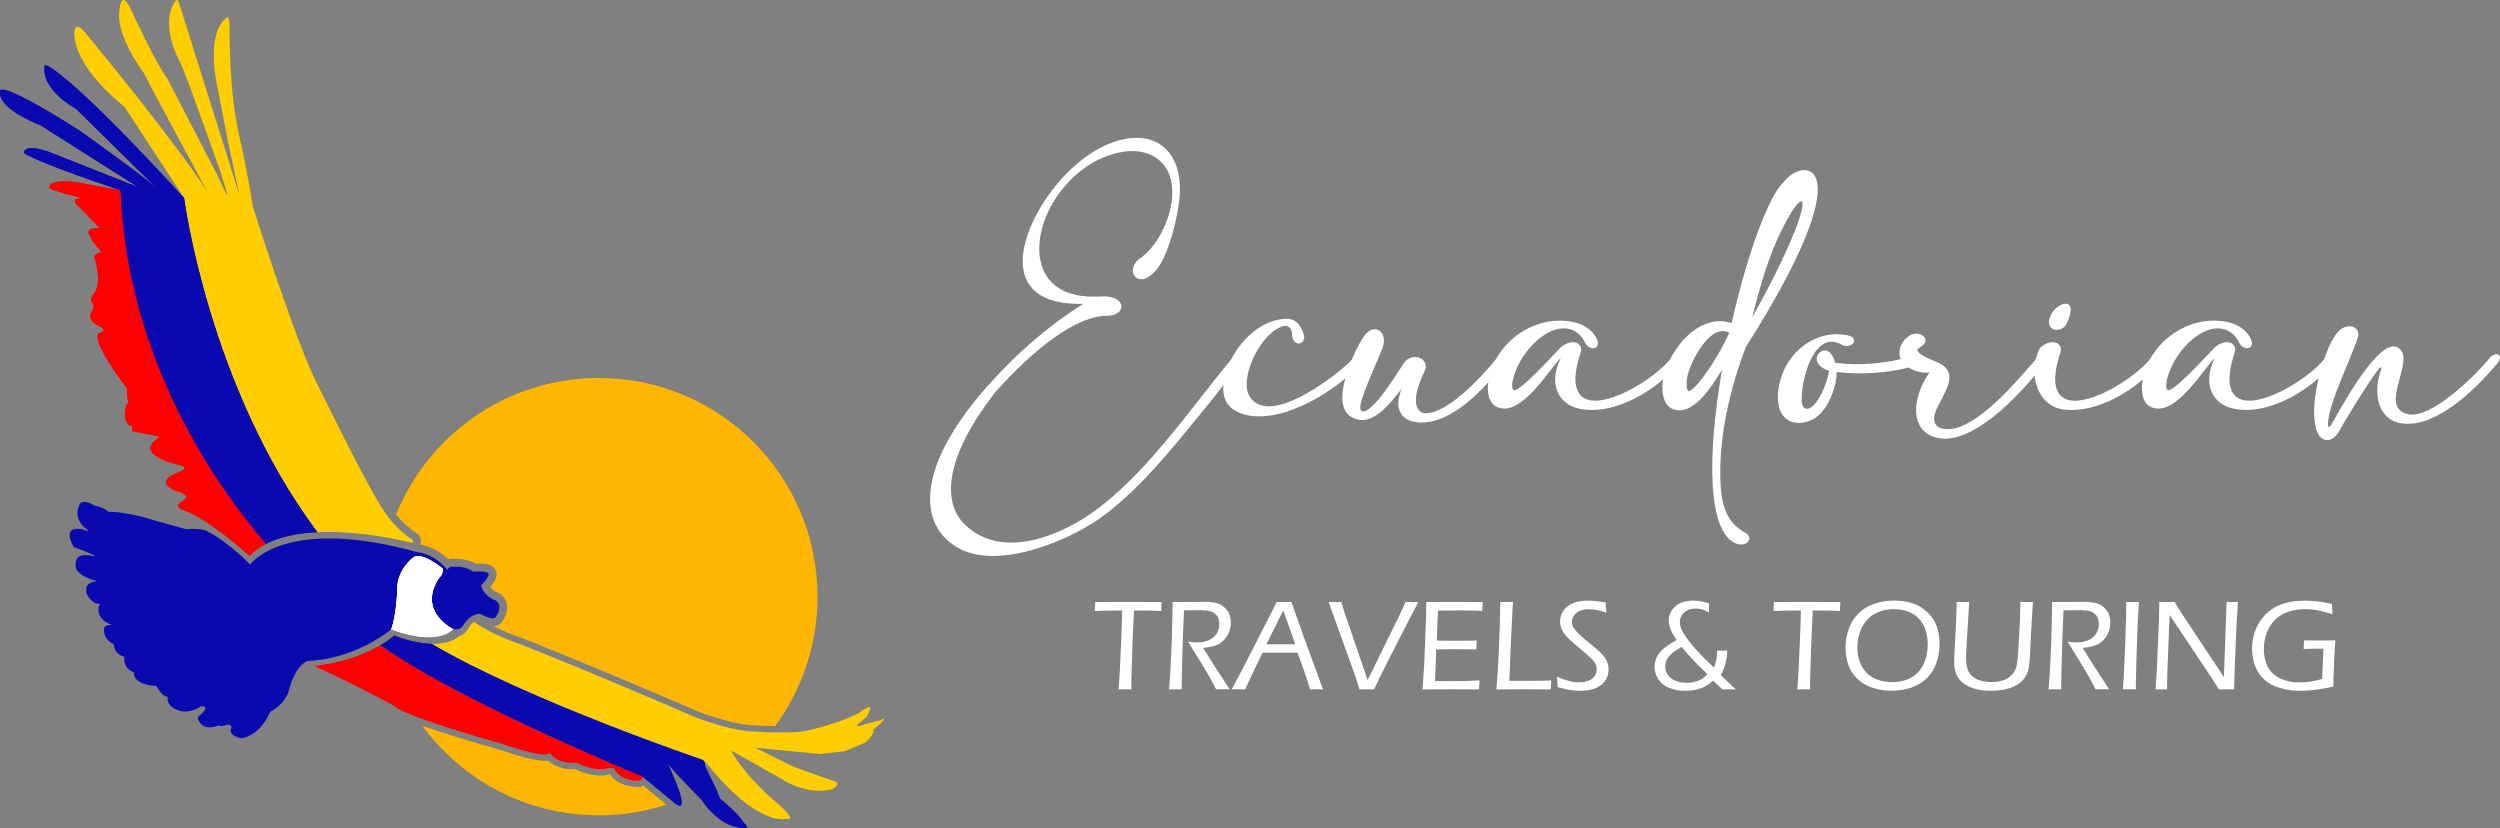 <?xml version="1.0" encoding="UTF-8"?>
<svg id="Capa_1" data-name="Capa 1" xmlns="http://www.w3.org/2000/svg" viewBox="0 0 718.18 238">
  <rect x="0" y="0" width="718.18" height="238" fill="#808080" stroke="none"/>
  <defs>
    <style>
      .cls-1 {
        fill: #ffb600;
      }

      .cls-1, .cls-2, .cls-3, .cls-4, .cls-5, .cls-6 {
        stroke-width: 0px;
      }

      .cls-2 {
        fill: #ffce00;
      }

      .cls-3 {
        fill: red;
      }

      .cls-4 {
        fill: #ffda00;
        opacity: .42;
      }

      .cls-5 {
        fill: #0909af;
      }

      .cls-6 {
        fill: #fff;
      }
    </style>
  </defs>
  <g>
    <g>
      <path class="cls-1" d="M234.85,171.4c0,13.92-4.53,26.78-12.19,37.19-3.84-.07-7.33-.31-7.63-.34-6.03-.61-13.84-3.6-14.36-3.8-32.2-13.91-50.46-21.05-50.63-21.12l-.05-.02-.05-.02c-3.25-1.07-6-2.31-8.08-3.39,1.39-.11,2.28-.89,2.66-1.78,1.02-1.58,1.39-3.12,1.1-4.58-.37-1.84-1.65-2.77-1.91-2.93l-.21-.14-.24-.09c-1.34-.5-2.04-1.2-2.41-1.76.56-.67.9-1.18,1.11-1.61,1.03-1.4.68-2.61.47-3.09-.8-1.81-2.97-2.04-4.76-2.04-.41,0-.8.01-1.13.03-2-1.2-4.21-1.39-5.44-1.39-.19,0-.36,0-.5,0-.2-.03-.4-.04-.6-.04-.43,0-.84.07-1.2.19-3.32-3.18-6.61-3.99-8.02-4.2.26-.75.17-1.63-.27-2.43l-.27-.5-.48-.31c-2.74-1.79-4.75-3.92-5.97-5.42,9.33-23,31.89-39.23,58.24-39.23,34.7,0,62.82,28.12,62.82,62.82Z"/>
      <path class="cls-1" d="M191.45,231.16c-6.12,1.99-12.64,3.06-19.42,3.06-20.82,0-39.27-10.12-50.7-25.72,2.06.74,4.59,1.59,7.68,2.56,6.86,2.16,13.45,3.99,14.13,4.18,6.39,2.2,10.88,3.32,13.35,3.32.35,0,.67-.02.95-.07,2.23,2.12,5.12,2.47,6.78,2.47.35,0,.65-.01.9-.03,3.25,1.54,5.78,1.87,7.34,1.87,1.05,0,1.67-.15,1.79-.18.42-.1.74-.16.96-.2,2.34,3.5,7.13,3.69,8.12,3.69.1,0,.16,0,.16,0h.16s.17-.04.17-.04c.39-.09.72-.2,1.01-.35l6.59,5.43Z"/>
    </g>
    <path class="cls-4" d="M184.38,223.72l-.03-.15s.02.07.03.15Z"/>
    <g>
      <g>
        <path class="cls-3" d="M76.42,156.21c-1.8.92-3.4,2.07-4.74,3.48,0,0-11.42-10.45-19.05-13.18,0,0-3.27-.87,0-2.62,0,0,2.29-1.2-.65-2.4,0,0-9.12-2.4-.8-5.78,0,0,4.07-1.31.04-2.18,0,0-13.94-3.11-5.11-8.02l-7.22-1.47s-1.09.55-.87-1.09c0,0,.33-.65-.76-.76,0,0-2.4-1.2-.87-6,0,0,.76-.11.22-1.75,0,0-.24-.82-.13-2.89,0,0-10.16-12.92-8.16-15.87,0,0,2.62-.22.87-1.64,0,0-5.13-1.75-2.51-5.02,0,0,.44-.87,0-1.85,0,0-1.42-.65.44-3.05,0,0,2.4-2.29,0-10.25,0,0-.55-.55,2.07-1.53,0,0-2.69-2.73-3.25-4.47,0,0-2.34-2.56,2.78-2.34l-6.07-6.16s-3.36-2.67,1.44-2.34c0,0-10.74-2.51-9.83-3.22,0,0-.64-2.4,7.33-1.53l13.05,2.39h.02c1.89,48.66,27.58,85.02,41.78,101.53Z"/>
        <path class="cls-3" d="M18.48,52.09c.85,0,1.87.06,3.1.19l13.05,2.39h.02c1.89,48.66,27.58,85.02,41.78,101.53-1.8.92-3.4,2.07-4.74,3.48,0,0-11.42-10.45-19.05-13.18,0,0-3.27-.87,0-2.62,0,0,2.29-1.2-.65-2.4,0,0-9.12-2.4-.8-5.78,0,0,4.07-1.31.04-2.18,0,0-13.94-3.11-5.11-8.02l-7.22-1.47s-.17.09-.37.09c-.29,0-.63-.2-.5-1.18,0,0,.33-.65-.76-.76,0,0-2.4-1.2-.87-6,0,0,.76-.11.22-1.75,0,0-.24-.82-.13-2.89,0,0-10.16-12.92-8.16-15.87,0,0,2.62-.22.87-1.64,0,0-5.13-1.75-2.51-5.02,0,0,.44-.87,0-1.85,0,0-1.42-.65.44-3.05,0,0,2.4-2.29,0-10.25,0,0-.55-.55,2.07-1.53,0,0-2.69-2.73-3.25-4.47,0,0-2.16-2.36,2.19-2.36.19,0,.38,0,.59.01l-6.07-6.16s-2.99-2.37.68-2.37c.22,0,.47,0,.75.03,0,0-10.74-2.51-9.83-3.22,0,0-.46-1.72,4.23-1.72h0Z"/>
      </g>
      <path class="cls-2" d="M117.64,155.78s-13.5-3.5-26.48-2.91c-31.28-41.81-38.28-96.01-38.28-96.01l-17.12-26.18s-14.61-11.07-14.41-21.49c0,0,0-3.82,3.6.76,0,0,25.27,30.47,34.67,45.22-.7-1.3-15.77-29.09-18.3-34.2,0,0-6.76-8.78-7.14-16.2,0,0,.02-9.5,3.62-1.65,0,0,7.11,15.44,10.16,19.26l14.29,27.59s.69,1.35.84,1.69c4.77,10.61.45-.83.36-2.02,0,0-8.07-22.79-11.34-31.08,0,0-6.28-10.39-2.13-17.67.09-.15.18-.3.27-.45,0,0,.76-1.29,1.2.45l17.34,55.19-3.27-15.27-3.49-18s-2.73-14.18,3.38-17.89c0,0,.44-.11.55,2.84,0,0-.33,18.21,2.84,31.63,0,0,2.18,9.27,3.82,19.96,0,0,13.09,41.33,19.09,52.13,0,0,14.29,29.34,18.76,35.55,0,0,2.73,4.58,8.07,8.07,0,0,.65,1.2-.87.65Z"/>
      <g>
        <path class="cls-5" d="M91.16,152.87c-5.32.25-10.55,1.18-14.73,3.34-14.2-16.51-39.89-52.87-41.78-101.53h-.02c-.7-.24-23.23-7.81-27.49-10.57-.31-.2-.35-.65-.06-.88.78-.64,1.36-1.31,6.53.22l26.18,10.36-28.25-17.89S-.73,31.34.03,26.22c0,0-1.2-3.93,22.47,11.07,0,0,16.54,11.65,22.4,16.67l-23.06-22.72s-10.36-5.45-8.94-12.6c0,0,5.02.11,39.97,38.23,0,0,7,54.2,38.28,96.01Z"/>
        <path class="cls-5" d="M12.9,18.64s5.02.11,39.97,38.23c0,0,7,54.2,38.28,96.01-5.32.25-10.55,1.18-14.73,3.34-14.2-16.51-39.89-52.87-41.78-101.53h-.02c-.7-.24-23.23-7.81-27.49-10.57-.31-.2-.35-.65-.06-.88.43-.35.8-.71,1.9-.71.9,0,2.3.24,4.62.93l26.18,10.36-28.25-17.89S-.73,31.34.03,26.22c0,0-.14-.46.63-.46,1.48,0,6.3,1.69,21.83,11.53,0,0,16.54,11.65,22.4,16.67l-23.06-22.72s-10.36-5.45-8.94-12.6h0Z"/>
      </g>
    </g>
    <g>
      <path class="cls-3" d="M184.63,223.31c.01.25-.11.75-1.18.99,0,0-5.24.16-7.03-3.44,0,0,0-.65-2.62,0,0,0-3.11.82-8.34-1.8,0,0-4.91.82-7.53-2.78,0,0-.02,2.13-14.25-2.78,0,0-27.47-7.53-30.58-10.8,0,0-10.52-5.78-22.85-11.4,0,0,10.03-.73,18.95-5.94,11.49,8,33.46,20.12,75.39,37.79h0s.03.16.03.16Z"/>
      <path class="cls-2" d="M252.98,207.78l-2.53,2.16c.4-.29.78-.44.4.49-.65,1.6-2.29,2.91-2.29,2.91l-5.89,2.45-7.03.82-10.14-.98-8.51-.82,10.8,5.4,6.38,2.29,5.24,1.8s2.78.49-.33,2.45c0,0-6.87,2.13-15.05-3.27l-13.91-7.85s1.64,4.42,11.12,13.41c0,0,9,7.03,4.42,6.22,0,0-7.92,2.34-22.58-15.87,0,0-.27-.21-.45-.2l-.7-.87s-50.57-17.18-77.96-33.38c3.01.1,6.04-.44,8.16-2.36,0,0,.98.11,2.18-1.64,0,0,1.53-2.84,2.18-2.07,0,0,5.02,3.58,12.87,6.15,0,0,18.05,7.04,50.61,21.11,0,0,8.34,3.27,14.89,3.93,0,0,10.96.82,16.2,0,0,0,9-1.8,15.71-5.24,0,0,5.56-4.42,2.13,1.15l-2.62,2.29s-.37.46.41.35c.26-.04.65-.14,1.22-.35,2.29-.82,5.07-1.31,5.07-1.31,0,0,2.45-1.8,0,.82Z"/>
      <path class="cls-5" d="M211.26,237.55s-4.91-.65-9.82-7.85c0,0-6.87-6.87-9.48-10.14.16.35,7.29,15.33,1.96,11.28l-9.32-7.69c-41.93-17.66-63.9-29.79-75.39-37.79,1.4-.81,2.76-1.74,4.06-2.79,0,0,5.33,2.19,10.71,2.36,27.39,16.2,77.96,33.38,77.96,33.38l.7.87c-.26.02-.33.54.94,2.98,0,0,2.29,4.42,3.27,7.2,0,0,5.73,4.74,6.87,7.03,0,0,3.27,2.62-2.45,1.15Z"/>
    </g>
    <g>
      <path class="cls-5" d="M142.47,177.1s-.22,1.64-4.47-.76c0,0-2.4-.44-4.8,3.05,0,0-.65,1.85-3.05,1.31,0,0-10.25-4.91-4.14-14.51,0,0,1.59-1.44,1.09-2.94,0,0-6.08-5.02-8.44-3.05,0,0-4.98,3.6-4.54,9.92,0,0-.37,7.23-1.74,10.68,0,0-10.03,8.52-23.88,9.06,0,0-3.65.76-5.64,8.94,0,0-1.12,3.6-5.26,5.67,0,0-2.4,6.54-8.18,7.63,0,0-4.14-.55-2.94-3.16,0,0-.11-1.31-1.85-.55,0,0-.65.44-1.85,0,0,0-4.58,2.18-6-2.07,0,0,.22-.76,1.09-1.2,0,0,2.73-2.62-.22-2.18,0,0-3.71,2.73-7.2.76,0,0-2.62-.87-2.29-3.6,0,0-1.2.55-3.27-3.05,0,0-5.13,0-6.33-2.84l-.11-1.09s-3.05-.76-2.73-4.47c0,0-2.84-.44-3.05-3.6,0,0-3.27-1.31-2.73-4.69,0,0,.33-1.09,2.4-.76,0,0-4.91-1.31-3.93-5.56,0,0,1.09-.76-.87-.65,0,0-3.27-1.74-2.73-4.36,0,0-.22-1.75,3.16-2.07,0,0-6.98-1.53-6.22-5.02,0,0-.44-3.42,4.8-2.25,0,0,3.16.62-5.34-2.54,0,0-3.93-6.22,2.45-5.13,0,0,3.44,1.58.71-.38,0,0-3.33-2.67-1.64-6.38,0,0,.33-2.45,4.47,0,0,0,2.73.49,3.93,1.75,0,0,5.02-.16,13.09,2.45l9.27,2.56s4.31-.43,6,.6c0,0,5.24,2.34,12.38,9.54,0,0,9.87-14.18,48.15-3.49,0,0,4.36.11,8.51,5.02,0,0,.55-1.2,1.96-.87,0,0,3.16-.33,5.45,1.42,0,0,6.11-.65,4.04,1.64,0,0,0,.44-1.74,2.29,0,0,.44,2.94,4.25,4.36,0,0,2.18,1.42,0,4.58Z"/>
      <g>
        <path class="cls-6" d="M130.15,180.7s-3.82,5.22-17.78.1c1.38-3.45,1.74-10.68,1.74-10.68-.44-6.33,4.54-9.92,4.54-9.92,2.35-1.96,8.44,3.05,8.44,3.05.5,1.5-1.09,2.94-1.09,2.94-6.11,9.6,4.14,14.51,4.14,14.51Z"/>
        <path class="cls-6" d="M120.07,159.74c2.77,0,7.03,3.51,7.03,3.51.5,1.5-1.09,2.94-1.09,2.94-6.11,9.6,4.14,14.51,4.14,14.51,0,0-1.72,2.35-7.07,2.35-2.62,0-6.12-.56-10.71-2.25,1.38-3.45,1.74-10.68,1.74-10.68-.44-6.33,4.54-9.92,4.54-9.92.39-.32.87-.46,1.41-.46h0Z"/>
      </g>
    </g>
  </g>
  <g>
    <g>
      <path class="cls-6" d="M338.68,58.35c-1.06,7.4-3.63,15.78-6.47,19.15-5.02,6.08-9.25.59-5.09-3.04,4.29-2.64,8.12-9.18,9.31-15.45,1.92-10.77-4.36-16.12-12.28-15.59-7.73.73-14.46,5.15-19.22,11.23-9.71,12.28-10.04,31.83,11.1,30.51,7.86-.53,7.66,5.55,2.11,5.55-11.03,0-24.97,13.87-32.1,21.8-15.12,19.35-15.39,32.3-8.52,38.51,10.77,9.97,27.94,2.71,38.17-5.15,11.1-8.45,20.94-21.07,28.66-30.91,3.7-4.69,6.8-8.72,9.45-11.82,1.78-1.98,4.29-.66,2.18,1.85-3.37,3.9-6.27,8.06-9.64,12.09-9.51,11.62-18.76,23.51-30.58,31.97-10.24,7.07-30.91,15.26-41.81,7.53-10.24-6.87-10.5-23.45,10.83-46.89,7.99-8.78,16.38-16.05,26.35-22.39-25.76.53-18.16-22.06-6.87-35.14,6.01-6.94,13.67-12.02,21.33-12.55,7.99-.53,14.86,5.35,13.08,18.76Z"/>
      <path class="cls-6" d="M368.33,93.75c-5.55,1.98-10.7,11.56-10.17,17.63.26,2.05,1.39,3.96,3.5,4.82,8.12,3.43,25.36-11.03,26.88-13.08,1.98-2.51,4.76-1.39,1.98,1.59-6.08,7.13-21.4,16.91-32.43,14.53-3.63-.86-6.47-2.84-6.67-7.13-.33-8.12,7.79-20.21,18.1-20.54,2.44-.07,4.42,1.72,5.15,5.09,0,3.1-3.7,2.51-3.5-.86-.26-2.05-1.45-2.51-2.84-2.05Z"/>
      <path class="cls-6" d="M390.85,116.27c-.53,2.84,1.52,2.05,2.97.73,3.83-3.17,8.98-12.35,10.04-13.41,3.04-2.51,6.8-.07,5.42,2.97-3.37,6.94-3.3,11.43-.2,12.15,6.34.53,16.31-10.17,20.74-15.59,1.78-2.51,4.82-1.26,2.11,1.65-5.61,6.87-14.79,17.11-24.24,16.58-5.94-.33-7.2-4.82-4.95-9.77-3.96,5.02-8.72,11.1-14.07,8.45-3.63-1.72-3.3-6.41-2.64-9.51,1.19-5.75,4.23-11.69,5.88-14.07,2.64-3.57,6.54-1.59,5.48,2.77-.86,2.97-5.81,12.95-6.54,17.04Z"/>
      <path class="cls-6" d="M429.82,116.8c-2.11-1.06-2.64-3.96-2.31-6.67,1.25-10.83,12.22-19.42,23.25-17.83,3.37.46,6.47,1.98,7.99,5.15,1.39,2.97-2.38,3.7-3.63.53-1.26-2.31-3.17-3.43-5.28-3.63-5.42-.53-11.76,5.68-14.2,11.69-.53,1.19-1.85,4.69-.92,5.94,1.06,1.58,12.15-10.7,13.47-12.02,3.17-2.97,6.8-1.59,5.88,1.32-2.97,8.98-1.19,12.81,2.51,13.67,6.34,1.39,18.56-6.14,23.31-11.82,1.78-2.51,4.82-1.26,2.11,1.65-5.88,6.94-16.97,13.94-26.68,12.88-7.93-.73-10.63-7.59-6.94-14.79-2.84,2.31-11.43,17.63-18.56,13.94Z"/>
      <path class="cls-6" d="M497.44,92.83c4.56-20.08,10.57-36.39,15.06-40.68,4.03-4.76,10.37-5.02,9.64,3.63-1.06,11.69-12.95,31.83-20.61,43.92-4.42,11.43-7.99,26.15-7.26,39.5.33,7.07,2.51,11.43,7.07,13.8,3.17,1.78-.46,5.48-4.49,1.98-2.91-2.71-4.36-8.19-4.82-15.32-.59-9.51.59-21.33,2.64-33.42-3.3,5.42-8.59,13.54-14.2,11.23-2.18-.86-2.97-3.7-2.91-6.41.26-8.65,9.77-21.66,19.88-18.23ZM485.29,106.23c-.53,1.26-1.25,4.76-.4,6.01.99,1.19,7.6-7.27,11.89-16.64-5.09-2.84-10.24,6.93-11.49,10.63ZM503.39,91.17c4.23-7.6,9.11-16.97,12.28-24.97,4.36-11.23,1.59-10.83-3.5-.79-3.7,7.13-6.6,16.58-8.78,25.76Z"/>
      <path class="cls-6" d="M512.63,105.97c3.37-6.87,11.03-11.69,19.15-9.38,2.31,1.59-.66,3.9-3.04,2.25-7.86-3.96-11.43,10.77-11.16,16.45.2,2.31,1.65,2.91,3.5,1.06,2.31-2.31,4.16-7.79,4.36-9.84-8.06-2.58-.13-10.24,1.72-2.31,5.61.86,13.61.33,18.96-1.06,6.14-1.59,3.24,2.25,1.39,2.64-5.55,1.39-13.74,1.92-19.88,1.06,0,3.76-1.85,9.44-5.15,12.42-2.91,2.71-8.72,3.5-10.83-.79-1.78-3.57-.73-8.78.99-12.48Z"/>
      <path class="cls-6" d="M560.78,125.85c-3.17.53-6.67-.07-8.85-2.91-3.3-4.69-.46-12.22,2.44-15.98-3.37.53-7.93-1.45-8.65-4.76-.33-1.78.4-4.29,2.97-5.88,1.92-1.06,4.23-.26,4.42,1.32.33,1.52-2.51,2.38-2.31,2.91.33,1.72,5.22,3.1,7,4.16,6.01,3.9-2.18,11.1-2.18,15.59,0,3.04,3.37,3.3,5.88,2.77,8.85-2.11,19.75-15.92,23.45-19.95,2.05-2.25,4.82-1.19,2.11,1.65-3.9,4.95-15.72,19.22-26.29,21.07Z"/>
      <path class="cls-6" d="M591.89,101.28c-2.97,8.98-1.19,12.81,2.51,13.67,6.34,1.39,18.56-6.14,23.31-11.82,1.78-2.51,4.82-1.26,2.11,1.65-5.88,6.94-16.97,13.94-26.68,12.88-7.99-.73-10.77-10.57-7.13-17.7,3.17-2.97,6.8-1.59,5.88,1.32ZM593.6,93.16c-1.59,2.64-5.88,1.98-4.82-1.65,1.06-4.49,9.11-7.4,4.82,1.65Z"/>
      <path class="cls-6" d="M617.71,116.8c-2.11-1.06-2.64-3.96-2.31-6.67,1.26-10.83,12.22-19.42,23.25-17.83,3.37.46,6.47,1.98,7.99,5.15,1.39,2.97-2.38,3.7-3.63.53-1.26-2.31-3.17-3.43-5.28-3.63-5.42-.53-11.76,5.68-14.2,11.69-.53,1.19-1.85,4.69-.92,5.94,1.06,1.58,12.15-10.7,13.47-12.02,3.17-2.97,6.8-1.59,5.88,1.32-2.97,8.98-1.19,12.81,2.51,13.67,6.34,1.39,18.56-6.14,23.31-11.82,1.78-2.51,4.82-1.26,2.11,1.65-5.88,6.94-16.97,13.94-26.68,12.88-7.93-.73-10.63-7.59-6.94-14.79-2.84,2.31-11.43,17.63-18.56,13.94Z"/>
      <path class="cls-6" d="M671.73,124.33c-.99,1.25-1.98,2.11-3.1,2.11-2.84,0-3.57-3.77-3.76-6.14-.73-6.87,2.84-20.28,6.6-24.77,2.84-3.3,6.8-1.58,5.88,1.32-1.59,5.35-8.26,18.69-8.59,24.63,0,.4-.07,1.85.79.79.79-1.06,8.85-16.84,15.12-21.53,2.05-1.52,3.9-1.78,5.22.07,2.84,4.16-6.27,16.31,1.78,18.16,6.27,1.58,18.69-10.24,23.31-15.85,1.78-2.51,4.82-1.26,2.11,1.65-5.88,6.94-16.97,17.96-26.68,16.91-7.26-.73-8.72-8.45-6.6-14.86.2-.53.4-1.12.2-1.32-.46-.92-10.44,15.32-12.28,18.82Z"/>
    </g>
    <g>
      <path class="cls-6" d="M321.35,198.04l.37-5.63.5-11.66.16-5.39c-3,.01-5.63.07-7.88.17.07-.98.12-1.84.13-2.59,3.11.01,6.47.02,10.08.02l5.88-.02h3.13c-.09,1.09-.13,1.95-.13,2.59-1.9-.11-4-.17-6.31-.17h-1.51l-.38,8.14-.38,11.47v3.07l-1.77-.04c-.16,0-.79.01-1.88.04Z"/>
      <path class="cls-6" d="M335.84,198.04l.37-4.95.42-9.14.18-7.69c.03-1.56.04-2.67.04-3.33,1.47.03,2.69.04,3.66.04.83,0,1.76-.01,2.77-.04,1.01-.02,1.84-.04,2.49-.04,1.14,0,2.18.08,3.12.24.94.16,1.78.52,2.52,1.09.74.57,1.29,1.23,1.64,1.99.35.75.52,1.61.52,2.57s-.14,1.77-.41,2.56-.68,1.5-1.21,2.13c-.53.64-1.17,1.16-1.9,1.56-.56.31-1.27.56-2.11.75-.56.12-1.34.24-2.32.35l3.24,5.17,3.35,5.13c.23.36.57.89,1.01,1.6-.95-.02-1.59-.04-1.9-.04-.34,0-.99.01-1.96.04l-1.33-2.52c-.27-.49-.54-.98-.81-1.45-.27-.48-.57-.99-.89-1.54l-4.17-6.79c-.17-.27-.46-.74-.85-1.42.94.17,1.78.26,2.5.26,1.23,0,2.34-.2,3.34-.61s1.77-1.03,2.32-1.88.82-1.8.82-2.84c0-.56-.09-1.09-.26-1.57-.17-.48-.44-.89-.82-1.22s-.74-.57-1.1-.72c-.36-.15-.83-.26-1.4-.33-.57-.07-1.17-.11-1.81-.11l-2.61.04c-1.13,0-1.85,0-2.15-.02-.38,8.24-.61,15.81-.7,22.73l-1.8-.04c-.27,0-.86.01-1.78.04Z"/>
      <path class="cls-6" d="M353.84,198.04l3.35-6.33,8.53-16.68.99-2.1,2.13.02c.66,0,1.38,0,2.15-.02l3.18,9.01,5.88,16.09-1.75-.04c-.33,0-.99.01-1.97.04-.33-1.18-.88-2.88-1.64-5.11-.77-2.23-1.41-4.04-1.94-5.43h-10.05l-2.66,5.5-2.35,5.04-1.89-.04c-.31,0-.97.01-1.98.04ZM363.81,185.07h8.27l-3.42-9.73-4.85,9.73Z"/>
      <path class="cls-6" d="M390.53,198.04l-.99-3.2-7.85-21.9c.84.01,1.48.02,1.92.02l1.72-.02.57,1.99c.14.43.28.86.43,1.29l6.55,19.13,9.37-19.05c.21-.43.41-.87.61-1.32s.5-1.12.89-2.03c.88.01,1.52.02,1.91.02l1.82-.02c-1.15,2.08-2.62,4.89-4.41,8.42l-4.76,9.34c-1.38,2.7-2.58,5.14-3.58,7.34-.87-.02-1.56-.04-2.06-.04s-1.22.01-2.15.04Z"/>
      <path class="cls-6" d="M408.66,198.04l.46-6.91.52-12.93.06-2.81c.01-.71.02-1.53.02-2.45,2.77.01,5.61.02,8.51.02l5.86-.02h1.87c-.09.85-.14,1.71-.17,2.58l-1.64-.09c-.4-.02-1.1-.04-2.09-.06-.99-.01-1.97-.02-2.93-.02-2.89,0-4.91.02-6.05.06l-.33,8.61c1.89.04,3.58.06,5.08.06,1.63,0,3.77-.02,6.42-.07-.09.86-.14,1.7-.17,2.54l-6.33-.06c-1.24,0-2.96.02-5.17.07l-.33,9.09,1.91.02c3.47,0,5.77-.01,6.91-.04,1.13-.02,2.46-.08,3.98-.17-.09.91-.14,1.77-.17,2.59-2.95-.02-5.45-.04-7.48-.04l-8.75.04Z"/>
      <path class="cls-6" d="M429.88,198.04c.28-3.16.52-7.03.72-11.59.2-4.57.33-9.07.38-13.51.85.01,1.49.02,1.93.02l1.71-.02-.59,11.65-.44,10.99,3.49.02c2.6,0,4.43,0,5.49-.03,1.06-.02,2.09-.06,3.08-.12-.07.78-.13,1.64-.18,2.59-2.78-.02-5.24-.04-7.37-.04l-8.22.04Z"/>
      <path class="cls-6" d="M447.48,197.37c-.05-1.16-.13-2.18-.24-3.03,1.3.61,2.47,1.04,3.5,1.3s2.03.38,2.99.38,1.78-.16,2.57-.47c.79-.31,1.39-.75,1.78-1.32.4-.57.6-1.22.6-1.96,0-.43-.07-.83-.2-1.2s-.35-.75-.65-1.14c-.3-.39-.82-.91-1.56-1.56-.74-.66-1.79-1.56-3.15-2.71l-1.36-1.16c-.51-.44-.98-.88-1.4-1.32-.42-.43-.77-.85-1.05-1.25-.28-.4-.5-.76-.65-1.08-.15-.33-.27-.69-.36-1.09s-.13-.81-.13-1.22c0-1.05.29-2.04.86-2.96.58-.92,1.44-1.66,2.6-2.21s2.69-.83,4.59-.83c1.36,0,3.03.18,5.02.55.02.79.11,1.76.26,2.91-1.88-.66-3.58-.99-5.11-.99-1.05,0-1.94.17-2.65.52-.71.35-1.25.79-1.62,1.34-.37.54-.55,1.1-.55,1.67,0,.34.05.68.15,1,.1.33.25.63.44.93.28.43.63.86,1.05,1.3.42.43.99.97,1.73,1.59.18.15.89.72,2.11,1.73,1.22,1.01,2.11,1.78,2.67,2.34.56.55,1,1.06,1.33,1.54.33.47.59.98.77,1.53s.28,1.14.28,1.77c0,.98-.21,1.88-.63,2.71s-1.03,1.5-1.82,2.03-1.67.9-2.64,1.12-1.98.33-3.03.33c-.85,0-1.72-.06-2.62-.19-.9-.13-2.18-.42-3.85-.87Z"/>
      <path class="cls-6" d="M493.33,186.89c.62.03,1.1.04,1.44.04s.83-.01,1.41-.04c-.01,1.27-.17,2.51-.49,3.69-.31,1.19-.77,2.3-1.37,3.33.71.71,1.44,1.42,2.2,2.12.75.7,1.46,1.37,2.12,2.01-.87-.02-1.53-.04-1.97-.04-.55,0-1.18.01-1.88.04l-2.67-2.5c-.43.37-.8.67-1.11.9s-.7.48-1.17.74c-.47.26-.98.48-1.54.66-.56.18-1.21.33-1.93.44-.72.11-1.47.17-2.23.17-1.73,0-3.27-.28-4.63-.85-1.36-.56-2.4-1.38-3.12-2.46s-1.08-2.27-1.08-3.59c0-.65.09-1.3.29-1.94.19-.64.53-1.29,1.01-1.93.48-.64,1.11-1.25,1.88-1.83.77-.58,1.82-1.24,3.17-2-.88-1.27-1.48-2.34-1.8-3.19s-.48-1.66-.48-2.42.17-1.47.51-2.21c.34-.74.84-1.38,1.5-1.94s1.43-.96,2.29-1.2c.86-.24,1.77-.36,2.71-.36.64,0,1.31.06,2.01.17.7.12,1.54.33,2.51.63,0,1.22.01,2.09.04,2.63-.75-.43-1.42-.73-2-.89-.59-.17-1.18-.25-1.78-.25-.88,0-1.68.16-2.39.49-.71.33-1.26.8-1.64,1.43-.38.63-.57,1.28-.57,1.97,0,.45.07.92.21,1.4.14.48.41,1.06.82,1.75.58.99,1.41,2.15,2.5,3.46.92,1.1,1.94,2.21,3.05,3.33.43.44,1.49,1.48,3.18,3.11.2-.44.35-.78.42-1.02.08-.24.16-.58.25-1.03s.16-.89.21-1.34.08-.94.11-1.48ZM490.46,193.66c-1.53-1.46-2.86-2.78-3.97-3.96s-2.26-2.47-3.42-3.87c-1.03.62-1.83,1.15-2.4,1.58-.57.43-1.03.89-1.39,1.38-.36.49-.61.95-.73,1.39-.12.43-.18.87-.18,1.31,0,.89.26,1.7.77,2.42.52.72,1.25,1.28,2.19,1.66.95.39,2.02.58,3.22.58.7,0,1.38-.07,2.03-.21.66-.14,1.23-.33,1.71-.56.49-.23.87-.47,1.16-.72.29-.25.62-.58,1-1Z"/>
      <path class="cls-6" d="M516.33,198.04l.37-5.63.5-11.66.16-5.39c-3,.01-5.63.07-7.88.17.07-.98.12-1.84.13-2.59,3.11.01,6.47.02,10.08.02l5.88-.02h3.13c-.09,1.09-.13,1.95-.13,2.59-1.9-.11-4-.17-6.31-.17h-1.51l-.38,8.14-.38,11.47v3.07l-1.77-.04c-.16,0-.79.01-1.88.04Z"/>
      <path class="cls-6" d="M544.25,172.53c1.81,0,3.54.26,5.17.79,1.63.53,3.07,1.4,4.31,2.61,1.24,1.21,2.13,2.57,2.66,4.08s.79,3.14.79,4.91c0,1.89-.29,3.7-.88,5.44-.59,1.74-1.5,3.22-2.72,4.43s-2.73,2.12-4.52,2.73-3.67.91-5.65.91-3.68-.28-5.4-.83-3.19-1.4-4.4-2.55c-1.21-1.15-2.09-2.49-2.63-4.05s-.81-3.2-.81-4.94c0-1.91.32-3.75.97-5.51.65-1.76,1.61-3.25,2.88-4.46s2.8-2.12,4.6-2.7c1.8-.59,3.67-.88,5.64-.88ZM544.05,174.99c-1.47,0-2.86.24-4.17.71-1.31.47-2.46,1.23-3.43,2.27-.97,1.04-1.7,2.27-2.17,3.67-.47,1.41-.71,2.88-.71,4.41,0,1.42.23,2.78.7,4.09s1.15,2.39,2.06,3.26c.91.87,2,1.52,3.27,1.94,1.27.42,2.6.63,3.99.63s2.78-.23,4.07-.68c1.29-.45,2.41-1.17,3.35-2.16.94-.99,1.63-2.18,2.09-3.57s.68-2.86.68-4.39c0-1.44-.21-2.83-.62-4.14-.41-1.32-1.07-2.44-1.97-3.37-.9-.93-1.97-1.61-3.21-2.03-1.24-.42-2.55-.63-3.93-.63Z"/>
      <path class="cls-6" d="M562.08,172.93l1.82.02,1.79-.02-.83,14.03-.06,1.71v.35c0,1.7.25,3.03.75,3.96.5.94,1.3,1.66,2.4,2.18,1.1.52,2.49.77,4.17.77,1.13,0,2.17-.15,3.13-.44.8-.26,1.47-.6,2.03-1.03s1.02-.96,1.39-1.58c.34-.6.59-1.28.74-2.04.17-.96.32-2.62.46-5l.33-5.92c.1-2.18.16-4.51.2-6.99l1.9.02,1.71-.02-.54,8.66-.33,7.17c-.11,1.67-.29,2.96-.53,3.88-.18.65-.45,1.26-.81,1.84-.32.52-.71.98-1.18,1.38-.55.49-1.22.93-2,1.31-.83.39-1.72.69-2.65.88-1.34.26-2.72.39-4.16.39s-2.7-.14-3.92-.42c-1.05-.25-2.02-.62-2.9-1.12-.88-.5-1.59-1.07-2.11-1.71-.44-.52-.79-1.17-1.05-1.95-.29-.88-.44-1.86-.44-2.92,0-1.14.05-2.45.14-3.92s.21-3.69.35-6.66.21-5.23.21-6.8Z"/>
      <path class="cls-6" d="M588.5,198.04l.37-4.95.42-9.14.18-7.69c.03-1.56.04-2.67.04-3.33,1.47.03,2.69.04,3.66.04.83,0,1.76-.01,2.77-.04,1.01-.02,1.84-.04,2.49-.04,1.14,0,2.18.08,3.12.24.94.16,1.78.52,2.52,1.09.74.57,1.29,1.23,1.64,1.99.35.75.52,1.61.52,2.57s-.14,1.77-.41,2.56-.68,1.5-1.21,2.13c-.53.64-1.17,1.16-1.9,1.56-.56.31-1.27.56-2.11.75-.56.12-1.34.24-2.32.35l3.24,5.17,3.35,5.13c.23.36.57.89,1.01,1.6-.95-.02-1.59-.04-1.9-.04-.34,0-.99.01-1.96.04l-1.33-2.52c-.27-.49-.54-.98-.81-1.45-.27-.48-.57-.99-.89-1.54l-4.17-6.79c-.17-.27-.46-.74-.85-1.42.94.17,1.78.26,2.5.26,1.23,0,2.34-.2,3.34-.61s1.77-1.03,2.32-1.88.82-1.8.82-2.84c0-.56-.09-1.09-.26-1.57-.17-.48-.44-.89-.82-1.22s-.74-.57-1.1-.72c-.36-.15-.83-.26-1.4-.33-.57-.07-1.17-.11-1.81-.11l-2.61.04c-1.13,0-1.85,0-2.15-.02-.38,8.24-.61,15.81-.7,22.73l-1.8-.04c-.27,0-.86.01-1.78.04Z"/>
      <path class="cls-6" d="M609.85,198.04l.28-4.23.39-8.81.26-8.68c.01-.5.02-1.01.02-1.51l-.02-1.88,1.9.02,1.78-.02c-.22,3.07-.39,6.26-.5,9.6-.2,5.35-.34,10.51-.42,15.5l-1.73-.04c-.22,0-.87.01-1.95.04Z"/>
      <path class="cls-6" d="M619.21,198.04l.37-5.11.63-14.93.07-2.91c.01-.92.02-1.64.02-2.15.92.01,1.68.02,2.3.02.5,0,1.21,0,2.11-.02l2,3.24,12.16,18.33.77-21.57,1.64.02,1.62-.02-.4,6.44-.49,11.35-.22,7.32c-.72-.02-1.43-.04-2.13-.04-.64,0-1.38.01-2.22.04l-1.69-2.7-12.46-18.67c-.05.69-.1,1.77-.15,3.24l-.51,13-.11,5.13c-.8-.02-1.33-.04-1.6-.04-.2,0-.76.01-1.69.04Z"/>
      <path class="cls-6" d="M661.89,183.97c2.12.01,3.75.02,4.89.02,1.21,0,2.58,0,4.1-.02-.28,3.67-.48,8.09-.61,13.28-3.71.8-6.88,1.2-9.52,1.2-1.95,0-3.81-.25-5.59-.75-1.78-.5-3.29-1.27-4.51-2.3s-2.15-2.35-2.77-3.97c-.62-1.62-.93-3.33-.93-5.13,0-2.05.39-3.97,1.17-5.78.78-1.81,1.87-3.33,3.28-4.55,1.41-1.23,3-2.1,4.76-2.63,1.77-.53,3.72-.79,5.87-.79,2.35,0,4.98.31,7.87.94.03.92.09,1.91.18,2.98-1.72-.56-3.2-.95-4.45-1.17-1.25-.21-2.4-.32-3.46-.32-1.65,0-3.23.25-4.73.74s-2.78,1.26-3.84,2.28c-1.07,1.02-1.88,2.29-2.43,3.8-.55,1.51-.83,3.07-.83,4.67,0,1.43.22,2.78.67,4.04.45,1.26,1.12,2.28,2.03,3.08.91.8,2.01,1.41,3.32,1.83,1.31.42,2.72.63,4.26.63.83,0,1.83-.08,2.98-.23,1.15-.15,2.32-.41,3.49-.78l.37-8.7h-1.73c-1.15,0-2.48.03-3.97.09.07-.88.11-1.7.11-2.45Z"/>
    </g>
  </g>
</svg>